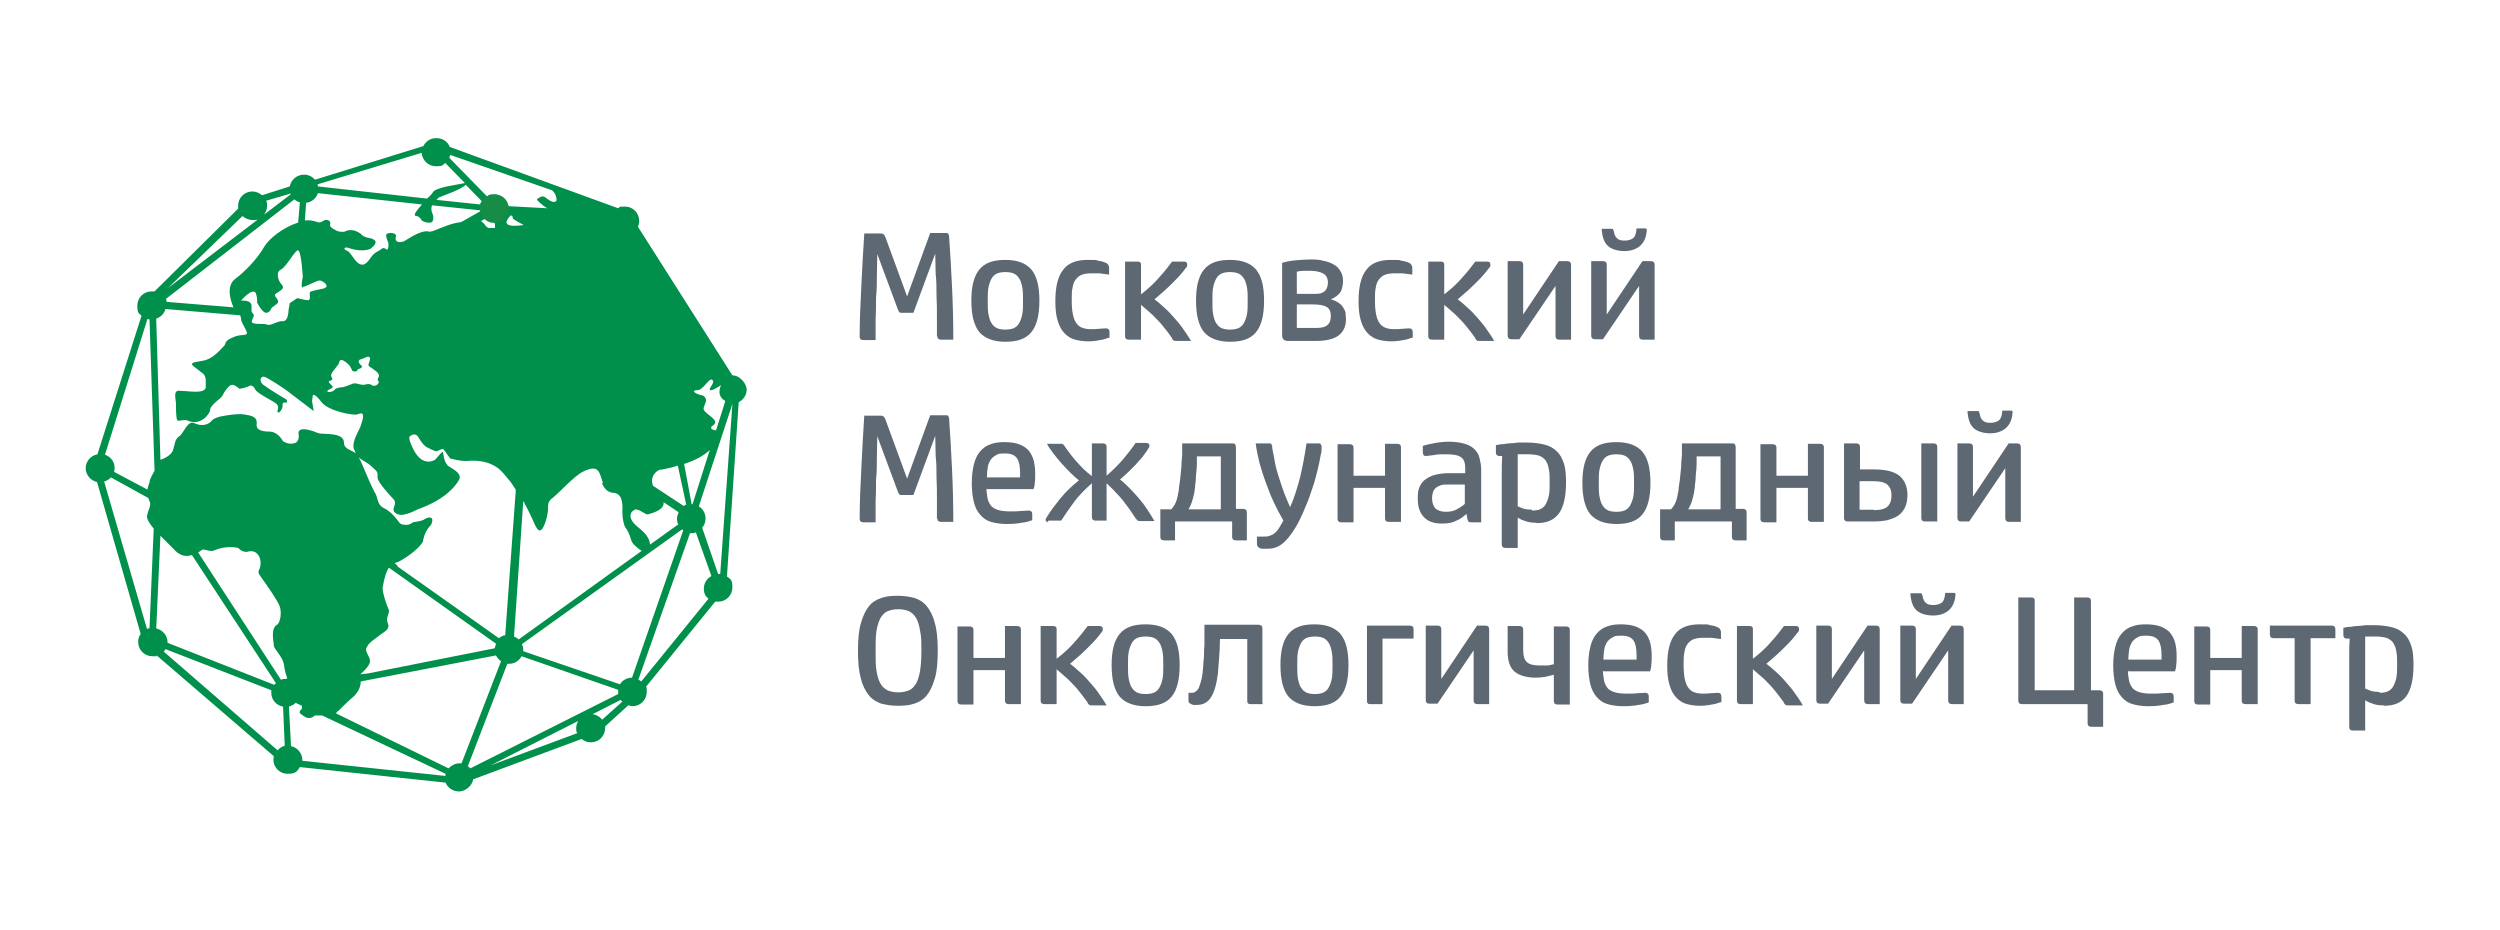 <svg width="250" height="93" viewBox="0 0 250 93" fill="none" xmlns="http://www.w3.org/2000/svg">
<path d="M93.692 33.631C93.692 33.043 93.692 32.371 93.692 31.658C93.692 30.944 93.692 30.23 93.65 29.517C93.65 28.803 93.65 28.089 93.566 27.375C93.566 26.661 93.524 25.99 93.524 25.36L91.341 31.28H90.207C90.081 31.28 89.955 31.28 89.913 31.196C89.871 31.112 89.829 31.028 89.787 30.944L87.729 25.402C87.729 26.032 87.687 26.745 87.687 27.501C87.687 28.257 87.687 28.971 87.603 29.726C87.603 30.482 87.603 31.238 87.561 31.952C87.561 32.666 87.561 33.379 87.561 34.009H86.343C86.091 34.009 85.965 33.883 85.965 33.673C85.965 31.994 86.049 30.314 86.133 28.635C86.217 26.955 86.301 25.192 86.427 23.345H88.107C88.317 23.345 88.443 23.47 88.527 23.68L90.711 29.642L93.02 23.302H94.574C94.7 23.302 94.784 23.302 94.826 23.386C94.868 23.428 94.91 23.554 94.91 23.638C95.036 25.318 95.12 27.039 95.204 28.719C95.288 30.44 95.33 32.162 95.33 33.967H94.112C93.86 33.967 93.734 33.841 93.734 33.631" fill="#5D6872"/>
<path d="M100.538 34.177C99.362 34.177 98.48 33.841 97.934 33.211C97.388 32.539 97.136 31.49 97.136 30.062C97.136 28.635 97.388 27.627 97.934 26.955C98.48 26.284 99.32 25.99 100.538 25.99C101.755 25.99 102.595 26.326 103.141 26.955C103.687 27.627 103.939 28.635 103.939 30.062C103.939 31.49 103.687 32.539 103.141 33.211C102.595 33.883 101.755 34.177 100.538 34.177ZM102.301 30.062C102.301 29.517 102.301 29.055 102.217 28.677C102.133 28.299 102.049 28.005 101.881 27.795C101.755 27.585 101.545 27.417 101.335 27.333C101.126 27.249 100.832 27.207 100.538 27.207C100.244 27.207 99.95 27.249 99.74 27.333C99.53 27.417 99.32 27.585 99.194 27.795C99.068 28.005 98.942 28.299 98.858 28.677C98.774 29.055 98.774 29.517 98.774 30.062C98.774 30.608 98.774 31.112 98.858 31.49C98.942 31.868 99.026 32.162 99.194 32.371C99.32 32.581 99.53 32.749 99.74 32.833C99.95 32.917 100.244 32.959 100.538 32.959C100.832 32.959 101.126 32.917 101.335 32.833C101.545 32.749 101.755 32.581 101.881 32.371C102.007 32.162 102.133 31.868 102.217 31.49C102.301 31.112 102.301 30.65 102.301 30.062Z" fill="#5D6872"/>
<path d="M110.91 33.757C110.659 33.841 110.365 33.967 109.987 34.009C109.609 34.093 109.189 34.135 108.769 34.135C108.349 34.135 107.677 34.051 107.257 33.883C106.837 33.715 106.501 33.421 106.249 33.085C105.997 32.749 105.829 32.33 105.703 31.826C105.577 31.322 105.535 30.734 105.535 30.104C105.535 28.677 105.787 27.627 106.333 26.955C106.837 26.284 107.677 25.99 108.769 25.99C109.861 25.99 109.483 25.99 109.819 26.074C110.155 26.116 110.407 26.2 110.575 26.284C110.7 26.326 110.784 26.41 110.826 26.493C110.868 26.577 110.91 26.661 110.91 26.787V27.459C110.575 27.417 110.239 27.375 109.945 27.333C109.651 27.333 109.357 27.333 109.147 27.333C108.769 27.333 108.475 27.375 108.223 27.459C107.971 27.543 107.761 27.711 107.593 27.921C107.425 28.131 107.299 28.425 107.257 28.761C107.173 29.097 107.173 29.558 107.173 30.062C107.173 30.566 107.215 31.112 107.299 31.49C107.383 31.868 107.509 32.162 107.677 32.371C107.845 32.581 108.013 32.707 108.265 32.791C108.517 32.875 108.769 32.917 109.063 32.917C109.357 32.917 109.651 32.917 109.945 32.875C110.239 32.875 110.449 32.833 110.575 32.833C110.826 32.833 110.952 32.959 110.952 33.211V33.841L110.91 33.757Z" fill="#5D6872"/>
<path d="M114.102 33.967H112.884C112.632 33.967 112.506 33.841 112.506 33.631V26.158H113.724C113.85 26.158 113.934 26.158 114.018 26.241C114.102 26.284 114.102 26.41 114.102 26.494V29.433C114.816 28.887 115.446 28.299 115.908 27.753C116.412 27.207 116.832 26.661 117.21 26.158H118.386C118.596 26.158 118.722 26.241 118.722 26.451C118.722 26.661 118.68 26.703 118.554 26.829C118.47 26.955 118.302 27.165 118.092 27.417C117.882 27.669 117.63 27.921 117.336 28.215C117.042 28.509 116.748 28.803 116.412 29.097C116.076 29.39 115.74 29.684 115.446 29.936C115.866 30.23 116.202 30.566 116.538 30.86C116.874 31.154 117.168 31.49 117.462 31.826C117.756 32.162 118.05 32.498 118.302 32.875C118.554 33.253 118.848 33.631 119.1 34.093H117.63C117.504 34.093 117.378 34.093 117.336 34.009C117.252 33.967 117.21 33.841 117.168 33.757C116.958 33.463 116.748 33.169 116.538 32.917C116.328 32.666 116.118 32.372 115.866 32.12C115.614 31.868 115.362 31.574 115.068 31.322C114.774 31.07 114.438 30.776 114.102 30.482V34.135V33.967Z" fill="#5D6872"/>
<path d="M123.005 34.177C121.829 34.177 120.947 33.841 120.402 33.211C119.856 32.539 119.604 31.49 119.604 30.062C119.604 28.635 119.856 27.627 120.402 26.955C120.947 26.284 121.787 25.99 123.005 25.99C124.223 25.99 125.063 26.326 125.609 26.955C126.155 27.627 126.407 28.635 126.407 30.062C126.407 31.49 126.155 32.539 125.609 33.211C125.063 33.883 124.223 34.177 123.005 34.177ZM124.769 30.062C124.769 29.517 124.769 29.055 124.685 28.677C124.601 28.299 124.517 28.005 124.349 27.795C124.223 27.585 124.013 27.417 123.803 27.333C123.593 27.249 123.299 27.207 123.005 27.207C122.711 27.207 122.417 27.249 122.207 27.333C121.997 27.417 121.787 27.585 121.661 27.795C121.535 28.005 121.409 28.299 121.325 28.677C121.241 29.055 121.241 29.517 121.241 30.062C121.241 30.608 121.241 31.112 121.325 31.49C121.409 31.868 121.493 32.162 121.661 32.371C121.787 32.581 121.997 32.749 122.207 32.833C122.417 32.917 122.711 32.959 123.005 32.959C123.299 32.959 123.593 32.917 123.803 32.833C124.013 32.749 124.223 32.581 124.349 32.371C124.475 32.162 124.601 31.868 124.685 31.49C124.769 31.112 124.769 30.65 124.769 30.062Z" fill="#5D6872"/>
<path d="M128.213 26.284C128.633 26.157 129.053 26.074 129.557 26.032C130.06 25.99 130.522 25.948 130.984 25.948C131.446 25.948 131.95 25.948 132.328 26.074C132.748 26.157 133.084 26.284 133.378 26.451C133.672 26.619 133.882 26.829 134.05 27.123C134.218 27.375 134.302 27.711 134.302 28.089C134.302 28.467 134.218 28.971 134.008 29.265C133.798 29.517 133.504 29.768 133.084 29.936C133.42 30.02 133.672 30.146 133.84 30.272C134.05 30.398 134.218 30.566 134.302 30.734C134.428 30.902 134.512 31.07 134.554 31.28C134.554 31.49 134.596 31.7 134.596 31.91C134.596 32.33 134.512 32.666 134.386 32.917C134.26 33.169 134.05 33.421 133.798 33.589C133.546 33.757 133.252 33.883 132.874 33.967C132.496 34.051 132.118 34.093 131.656 34.093H128.801C128.423 34.093 128.213 33.925 128.213 33.547V26.41V26.284ZM129.682 29.39H131.53C131.992 29.39 132.286 29.306 132.496 29.097C132.706 28.887 132.79 28.593 132.79 28.215C132.79 27.837 132.622 27.501 132.286 27.333C131.95 27.165 131.53 27.081 131.026 27.081C130.522 27.081 130.606 27.081 130.354 27.081C130.144 27.081 129.892 27.123 129.682 27.165V29.349V29.39ZM129.682 32.791H131.698C132.16 32.791 132.538 32.707 132.748 32.498C132.958 32.33 133.084 32.036 133.084 31.616C133.084 31.196 132.958 30.86 132.664 30.692C132.37 30.524 131.908 30.44 131.236 30.44H129.682V32.791Z" fill="#5D6872"/>
<path d="M141.231 33.757C140.979 33.841 140.685 33.967 140.307 34.009C139.929 34.093 139.51 34.135 139.09 34.135C138.67 34.135 137.998 34.051 137.578 33.883C137.158 33.715 136.822 33.421 136.57 33.085C136.318 32.749 136.15 32.33 136.024 31.826C135.898 31.322 135.856 30.734 135.856 30.104C135.856 28.677 136.108 27.627 136.654 26.955C137.158 26.284 137.998 25.99 139.09 25.99C140.181 25.99 139.803 25.99 140.139 26.074C140.475 26.116 140.727 26.2 140.895 26.284C141.021 26.326 141.105 26.41 141.147 26.493C141.189 26.577 141.231 26.661 141.231 26.787V27.459C140.895 27.417 140.559 27.375 140.265 27.333C139.971 27.333 139.678 27.333 139.468 27.333C139.09 27.333 138.796 27.375 138.544 27.459C138.292 27.543 138.082 27.711 137.914 27.921C137.746 28.131 137.62 28.425 137.578 28.761C137.494 29.097 137.494 29.558 137.494 30.062C137.494 30.566 137.536 31.112 137.62 31.49C137.704 31.868 137.83 32.162 137.998 32.371C138.166 32.581 138.334 32.707 138.586 32.791C138.838 32.875 139.09 32.917 139.384 32.917C139.677 32.917 139.971 32.917 140.265 32.875C140.559 32.875 140.769 32.833 140.895 32.833C141.147 32.833 141.273 32.959 141.273 33.211V33.841L141.231 33.757Z" fill="#5D6872"/>
<path d="M144.423 33.967H143.205C142.953 33.967 142.827 33.841 142.827 33.631V26.158H144.045C144.171 26.158 144.255 26.158 144.339 26.241C144.423 26.284 144.423 26.41 144.423 26.494V29.433C145.137 28.887 145.767 28.299 146.229 27.753C146.733 27.207 147.153 26.661 147.531 26.158H148.707C148.917 26.158 149.042 26.241 149.042 26.451C149.042 26.661 149.001 26.703 148.875 26.829C148.791 26.955 148.623 27.165 148.413 27.417C148.203 27.669 147.951 27.921 147.657 28.215C147.363 28.509 147.069 28.803 146.733 29.097C146.397 29.39 146.061 29.684 145.767 29.936C146.187 30.23 146.523 30.566 146.859 30.86C147.195 31.154 147.489 31.49 147.783 31.826C148.077 32.162 148.371 32.498 148.623 32.875C148.875 33.253 149.168 33.631 149.42 34.093H147.951C147.825 34.093 147.699 34.093 147.657 34.009C147.573 33.967 147.531 33.841 147.489 33.757C147.279 33.463 147.069 33.169 146.859 32.917C146.649 32.666 146.439 32.372 146.187 32.12C145.935 31.868 145.683 31.574 145.389 31.322C145.095 31.07 144.759 30.776 144.423 30.482V34.135V33.967Z" fill="#5D6872"/>
<path d="M150.764 26.116H151.94C152.192 26.116 152.318 26.241 152.318 26.451V31.448L155.888 26.116H156.728C156.98 26.116 157.106 26.241 157.106 26.493V33.967H155.93C155.678 33.967 155.552 33.841 155.552 33.589V28.593L151.94 33.925H151.142C150.89 33.925 150.764 33.799 150.764 33.547V26.074V26.116Z" fill="#5D6872"/>
<path d="M159.121 26.116H160.297C160.549 26.116 160.675 26.241 160.675 26.451V31.448L164.245 26.116H165.085C165.337 26.116 165.463 26.241 165.463 26.493V33.967H164.287C164.035 33.967 163.909 33.841 163.909 33.589V28.593L160.297 33.925H159.499C159.247 33.925 159.121 33.799 159.121 33.547V26.074V26.116ZM161.095 22.883C161.221 22.883 161.305 22.883 161.305 22.925C161.305 22.925 161.347 23.051 161.389 23.134C161.431 23.47 161.557 23.722 161.725 23.848C161.893 24.016 162.145 24.058 162.481 24.058C162.817 24.058 163.111 23.974 163.321 23.806C163.531 23.638 163.615 23.302 163.657 22.841H164.455C164.581 22.841 164.665 22.841 164.665 22.925C164.665 22.967 164.707 23.051 164.665 23.134C164.623 23.764 164.371 24.268 163.993 24.604C163.573 24.94 163.069 25.108 162.439 25.108C161.809 25.108 161.179 24.94 160.801 24.604C160.423 24.268 160.213 23.68 160.171 22.883H161.011H161.095Z" fill="#5D6872"/>
<path d="M93.692 51.853C93.692 51.266 93.692 50.594 93.692 49.88C93.692 49.166 93.692 48.452 93.65 47.739C93.65 47.025 93.65 46.311 93.566 45.597C93.566 44.883 93.524 44.212 93.524 43.582L91.341 49.502H90.207C90.081 49.502 89.955 49.502 89.913 49.418C89.871 49.334 89.829 49.25 89.787 49.166L87.729 43.624C87.729 44.254 87.687 44.968 87.687 45.723C87.687 46.479 87.687 47.193 87.603 47.949C87.603 48.704 87.603 49.46 87.561 50.174C87.561 50.888 87.561 51.601 87.561 52.231H86.343C86.091 52.231 85.965 52.105 85.965 51.895C85.965 50.216 86.049 48.536 86.133 46.857C86.217 45.177 86.301 43.414 86.427 41.567H88.107C88.317 41.567 88.443 41.693 88.527 41.903L90.711 47.865L93.02 41.525H94.574C94.7 41.525 94.784 41.525 94.826 41.609C94.868 41.651 94.91 41.776 94.91 41.861C95.036 43.54 95.12 45.261 95.204 46.941C95.288 48.662 95.33 50.384 95.33 52.189H94.112C93.86 52.189 93.734 52.063 93.734 51.853" fill="#5D6872"/>
<path d="M98.648 48.872C98.648 49.292 98.732 49.628 98.774 49.922C98.858 50.216 98.984 50.426 99.152 50.636C99.32 50.804 99.572 50.93 99.866 51.014C100.16 51.097 100.538 51.139 101 51.139C101.461 51.139 101.797 51.139 102.133 51.097C102.469 51.097 102.721 51.056 102.847 51.056C103.099 51.056 103.225 51.181 103.225 51.391V52.021C102.973 52.105 102.637 52.231 102.175 52.273C101.755 52.357 101.251 52.399 100.664 52.399C100.076 52.399 99.53 52.315 99.11 52.189C98.648 52.063 98.312 51.811 98.018 51.475C97.724 51.139 97.514 50.72 97.388 50.216C97.262 49.712 97.178 49.082 97.178 48.326C97.178 47.571 97.262 46.941 97.388 46.437C97.514 45.933 97.724 45.471 98.018 45.135C98.312 44.8 98.648 44.548 99.068 44.422C99.488 44.254 99.95 44.212 100.496 44.212C101.042 44.212 101.629 44.296 102.007 44.464C102.385 44.632 102.721 44.842 102.931 45.135C103.141 45.429 103.309 45.765 103.393 46.143C103.477 46.521 103.519 46.941 103.519 47.403C103.519 47.865 103.519 47.99 103.477 48.284C103.477 48.578 103.393 48.788 103.351 48.914H98.732L98.648 48.872ZM102.007 47.781C102.007 47.697 102.007 47.613 102.007 47.529V47.319C102.007 46.647 101.923 46.185 101.713 45.849C101.503 45.513 101.084 45.345 100.496 45.345C99.908 45.345 99.824 45.387 99.614 45.513C99.362 45.639 99.194 45.807 99.068 45.975C98.942 46.185 98.816 46.437 98.774 46.731C98.732 47.025 98.69 47.361 98.69 47.739H102.049L102.007 47.781Z" fill="#5D6872"/>
<path d="M104.821 52.189C104.653 52.189 104.569 52.147 104.569 52.021C104.569 51.895 104.569 51.937 104.569 51.895C104.569 51.895 104.611 51.811 104.695 51.685C105.073 51.056 105.535 50.468 106.039 49.838C106.543 49.208 107.173 48.62 107.887 48.032C107.635 47.823 107.383 47.613 107.089 47.319C106.795 47.025 106.501 46.731 106.207 46.395C105.913 46.059 105.619 45.723 105.367 45.387C105.115 45.051 104.863 44.716 104.695 44.38H106.039C106.207 44.38 106.291 44.38 106.375 44.506C106.459 44.59 106.501 44.674 106.585 44.8C106.921 45.261 107.257 45.723 107.677 46.185C108.097 46.647 108.559 47.151 109.189 47.613V44.338H110.281C110.533 44.338 110.659 44.464 110.659 44.674V47.571C111.33 46.983 111.876 46.437 112.338 45.891C112.8 45.345 113.22 44.8 113.556 44.296H114.606C114.816 44.296 114.942 44.38 114.942 44.548C114.942 44.716 114.942 44.716 114.858 44.8C114.816 44.883 114.732 45.01 114.69 45.093C114.564 45.261 114.396 45.471 114.228 45.723C114.018 45.933 113.808 46.185 113.598 46.437C113.346 46.689 113.094 46.941 112.842 47.193C112.59 47.445 112.296 47.697 112.002 47.949C112.38 48.242 112.716 48.578 113.01 48.872C113.304 49.166 113.598 49.502 113.892 49.838C114.186 50.174 114.438 50.51 114.69 50.888C114.942 51.266 115.194 51.685 115.446 52.105H114.06C113.892 52.105 113.808 52.105 113.724 52.021C113.64 51.937 113.598 51.853 113.514 51.769C113.304 51.475 113.136 51.181 112.926 50.888C112.716 50.594 112.506 50.342 112.296 50.048C112.086 49.796 111.834 49.502 111.54 49.208C111.288 48.914 110.952 48.62 110.659 48.326V52.063H109.567C109.315 52.063 109.189 51.937 109.189 51.727V48.326C108.517 48.914 107.929 49.502 107.425 50.174C106.921 50.846 106.501 51.475 106.123 52.063H104.821V52.189Z" fill="#5D6872"/>
<path d="M116.076 50.93H117.126C117.294 50.762 117.462 50.51 117.588 50.216C117.714 49.922 117.798 49.502 117.882 48.998C117.882 48.704 117.966 48.368 118.008 47.99C118.05 47.613 118.092 47.193 118.134 46.773C118.134 46.353 118.176 45.933 118.218 45.513C118.218 45.093 118.218 44.716 118.218 44.338H123.173C123.341 44.338 123.467 44.338 123.509 44.422C123.551 44.506 123.593 44.59 123.593 44.758V50.888H124.307C124.559 50.888 124.685 51.014 124.685 51.224V54.037H123.593C123.341 54.037 123.215 53.911 123.215 53.701V52.147H117.504V54.037H116.412C116.16 54.037 116.034 53.911 116.034 53.701V50.888L116.076 50.93ZM122.081 50.93V45.639H119.688C119.688 45.849 119.688 46.101 119.688 46.437C119.688 46.773 119.646 47.109 119.604 47.487C119.604 47.865 119.562 48.2 119.52 48.494C119.52 48.83 119.436 49.082 119.436 49.25C119.352 49.628 119.268 49.964 119.184 50.216C119.1 50.468 118.974 50.72 118.848 50.93H122.123H122.081Z" fill="#5D6872"/>
<path d="M127.205 44.716C127.331 45.303 127.415 45.849 127.499 46.269C127.583 46.731 127.709 47.151 127.835 47.571C127.961 47.99 128.129 48.452 128.297 48.956C128.465 49.46 128.717 50.048 129.011 50.72C129.431 49.796 129.725 48.788 130.018 47.697C130.27 46.605 130.48 45.513 130.648 44.338H131.824C131.95 44.338 132.034 44.338 132.076 44.422C132.076 44.464 132.16 44.548 132.16 44.632C132.16 44.716 132.16 44.842 132.16 45.01C132.16 45.177 132.118 45.303 132.076 45.471C131.908 46.479 131.656 47.445 131.404 48.326C131.11 49.208 130.858 50.006 130.564 50.636C130.228 51.475 129.893 52.189 129.557 52.735C129.221 53.281 128.927 53.701 128.591 54.037C128.297 54.373 127.961 54.582 127.667 54.708C127.373 54.834 127.037 54.876 126.701 54.876C126.365 54.876 126.449 54.876 126.281 54.876C126.113 54.876 125.987 54.834 125.945 54.792C125.777 54.708 125.693 54.582 125.693 54.373V53.659C125.819 53.659 125.945 53.659 126.029 53.659H126.281C126.533 53.659 126.785 53.659 126.995 53.575C127.205 53.491 127.373 53.407 127.499 53.281C127.667 53.155 127.793 52.987 127.919 52.777C128.045 52.567 128.171 52.357 128.339 52.063C128.003 51.475 127.667 50.846 127.373 50.216C127.079 49.586 126.827 48.914 126.575 48.242C126.323 47.571 126.113 46.899 125.945 46.269C125.777 45.597 125.651 44.968 125.567 44.338H126.869C127.037 44.338 127.121 44.338 127.163 44.464C127.163 44.548 127.247 44.632 127.247 44.716" fill="#5D6872"/>
<path d="M140.097 52.189H138.88C138.628 52.189 138.502 52.063 138.502 51.853V48.788H135.352V52.231H134.134C133.882 52.231 133.756 52.105 133.756 51.895V44.422H134.974C135.226 44.422 135.352 44.548 135.352 44.758V47.571H138.502V44.38H139.719C139.971 44.38 140.097 44.506 140.097 44.716V52.189Z" fill="#5D6872"/>
<path d="M144.213 52.357C143.373 52.357 142.785 52.147 142.365 51.685C141.945 51.224 141.777 50.636 141.777 49.838C141.777 49.04 141.861 48.956 141.987 48.62C142.155 48.284 142.365 48.032 142.659 47.864C142.953 47.655 143.289 47.529 143.667 47.445C144.045 47.361 144.465 47.319 144.885 47.319H146.523V46.815C146.523 46.269 146.397 45.933 146.103 45.723C145.809 45.513 145.347 45.429 144.633 45.429C143.919 45.429 143.751 45.429 143.373 45.513C142.995 45.555 142.743 45.597 142.659 45.597C142.575 45.597 142.407 45.597 142.365 45.513C142.323 45.429 142.281 45.345 142.281 45.261V44.59C142.659 44.464 143.079 44.38 143.541 44.296C144.003 44.212 144.465 44.17 144.969 44.17C145.473 44.17 146.061 44.254 146.481 44.38C146.901 44.506 147.195 44.674 147.447 44.925C147.699 45.177 147.867 45.429 147.951 45.807C148.035 46.143 148.119 46.521 148.119 46.941V52.231H147.153C146.985 52.231 146.859 52.231 146.817 52.105C146.775 52.021 146.733 51.937 146.733 51.853L146.649 51.391C146.355 51.643 146.061 51.895 145.641 52.063C145.263 52.273 144.801 52.357 144.213 52.357ZM144.843 48.452C144.507 48.452 144.255 48.452 144.045 48.536C143.835 48.62 143.667 48.704 143.541 48.83C143.415 48.956 143.331 49.082 143.289 49.25C143.247 49.418 143.205 49.586 143.205 49.796C143.205 50.258 143.331 50.594 143.541 50.846C143.793 51.056 144.129 51.181 144.591 51.181C145.053 51.181 145.389 51.097 145.683 50.93C145.977 50.762 146.271 50.594 146.481 50.384V48.452H144.801H144.843Z" fill="#5D6872"/>
<path d="M153.662 52.273C153.2 52.273 152.822 52.231 152.528 52.105C152.234 52.021 151.982 51.895 151.772 51.769V54.792H150.554C150.302 54.792 150.176 54.666 150.176 54.456V49.25C150.176 48.662 150.176 48.075 150.176 47.445C150.176 46.815 150.176 46.227 150.218 45.597H149.924C149.714 45.597 149.588 45.471 149.588 45.261V44.506C149.756 44.506 149.924 44.422 150.176 44.422C150.428 44.422 150.68 44.338 150.932 44.338C151.226 44.338 151.478 44.296 151.814 44.254C152.108 44.254 152.402 44.254 152.696 44.254C153.368 44.254 153.956 44.338 154.46 44.464C154.964 44.59 155.342 44.8 155.678 45.135C156.014 45.429 156.224 45.849 156.392 46.353C156.56 46.857 156.602 47.487 156.602 48.284C156.602 49.67 156.35 50.72 155.888 51.349C155.384 52.021 154.67 52.315 153.62 52.315M153.2 51.056C153.536 51.056 153.788 51.014 153.998 50.93C154.208 50.846 154.418 50.678 154.544 50.468C154.67 50.258 154.796 49.964 154.88 49.586C154.964 49.208 154.964 48.746 154.964 48.2C154.964 47.655 154.964 47.277 154.88 46.899C154.838 46.563 154.712 46.269 154.544 46.017C154.376 45.807 154.124 45.639 153.872 45.555C153.578 45.471 153.2 45.429 152.738 45.429C152.276 45.429 152.444 45.429 152.276 45.429C152.066 45.429 151.898 45.429 151.772 45.429V50.636C151.982 50.72 152.192 50.804 152.402 50.888C152.612 50.93 152.906 50.972 153.2 50.972" fill="#5D6872"/>
<path d="M161.641 52.399C160.465 52.399 159.583 52.063 159.037 51.433C158.492 50.762 158.24 49.712 158.24 48.284C158.24 46.857 158.492 45.849 159.037 45.177C159.583 44.506 160.423 44.212 161.641 44.212C162.859 44.212 163.699 44.548 164.245 45.177C164.791 45.849 165.043 46.857 165.043 48.284C165.043 49.712 164.791 50.762 164.245 51.433C163.699 52.105 162.859 52.399 161.641 52.399ZM163.405 48.284C163.405 47.739 163.405 47.277 163.321 46.899C163.237 46.521 163.153 46.227 162.985 46.017C162.859 45.807 162.649 45.639 162.439 45.555C162.229 45.471 161.935 45.429 161.641 45.429C161.347 45.429 161.053 45.471 160.843 45.555C160.633 45.639 160.423 45.807 160.297 46.017C160.171 46.227 160.045 46.521 159.961 46.899C159.877 47.277 159.877 47.739 159.877 48.284C159.877 48.83 159.877 49.334 159.961 49.712C160.045 50.09 160.129 50.384 160.297 50.594C160.423 50.804 160.633 50.971 160.843 51.056C161.053 51.139 161.347 51.181 161.641 51.181C161.935 51.181 162.229 51.139 162.439 51.056C162.649 50.971 162.859 50.804 162.985 50.594C163.111 50.384 163.237 50.09 163.321 49.712C163.405 49.334 163.405 48.872 163.405 48.284Z" fill="#5D6872"/>
<path d="M166.051 50.93H167.101C167.269 50.762 167.437 50.51 167.563 50.216C167.689 49.922 167.773 49.502 167.857 48.998C167.857 48.704 167.941 48.368 167.983 47.99C168.025 47.613 168.067 47.193 168.109 46.773C168.109 46.353 168.151 45.933 168.193 45.513C168.193 45.093 168.193 44.716 168.193 44.338H173.148C173.316 44.338 173.442 44.338 173.484 44.422C173.526 44.506 173.568 44.59 173.568 44.758V50.888H174.282C174.534 50.888 174.66 51.014 174.66 51.224V54.037H173.568C173.316 54.037 173.19 53.911 173.19 53.701V52.147H167.479V54.037H166.387C166.135 54.037 166.009 53.911 166.009 53.701V50.888L166.051 50.93ZM172.056 50.93V45.639H169.662C169.662 45.849 169.662 46.101 169.662 46.437C169.662 46.773 169.62 47.109 169.578 47.487C169.578 47.865 169.536 48.2 169.494 48.494C169.494 48.83 169.41 49.082 169.41 49.25C169.326 49.628 169.242 49.964 169.158 50.216C169.074 50.468 168.948 50.72 168.822 50.93H172.098H172.056Z" fill="#5D6872"/>
<path d="M182.387 52.189H181.169C180.917 52.189 180.791 52.063 180.791 51.853V48.788H177.642V52.231H176.424C176.172 52.231 176.046 52.105 176.046 51.895V44.422H177.264C177.516 44.422 177.642 44.548 177.642 44.758V47.571H180.791V44.38H182.009C182.261 44.38 182.387 44.506 182.387 44.716V52.189Z" fill="#5D6872"/>
<path d="M184.403 44.338H185.621C185.873 44.338 185.999 44.464 185.999 44.674V46.941H187.343C187.888 46.941 188.35 46.983 188.77 47.067C189.19 47.151 189.568 47.319 189.82 47.487C190.114 47.697 190.324 47.949 190.492 48.284C190.66 48.62 190.744 49.04 190.744 49.502C190.744 49.964 190.66 50.426 190.492 50.762C190.324 51.097 190.114 51.349 189.82 51.559C189.526 51.769 189.148 51.895 188.728 52.021C188.308 52.105 187.846 52.147 187.301 52.147H184.781C184.529 52.147 184.403 52.021 184.403 51.811V44.338ZM187.385 51.014C188.056 51.014 188.518 50.888 188.77 50.636C189.022 50.384 189.148 50.048 189.148 49.544C189.148 49.04 189.022 48.746 188.77 48.494C188.518 48.242 188.014 48.117 187.343 48.117H185.957V50.972H187.385V51.014ZM192.13 44.338H193.348C193.6 44.338 193.726 44.464 193.726 44.674V52.147H192.508C192.256 52.147 192.13 52.021 192.13 51.811V44.338Z" fill="#5D6872"/>
<path d="M195.742 44.338H196.918C197.169 44.338 197.295 44.464 197.295 44.674V49.67L200.865 44.338H201.705C201.957 44.338 202.083 44.464 202.083 44.716V52.189H200.907C200.655 52.189 200.529 52.063 200.529 51.811V46.815L196.918 52.147H196.12C195.868 52.147 195.742 52.021 195.742 51.769V44.296V44.338ZM197.673 41.105C197.799 41.105 197.883 41.105 197.883 41.147C197.883 41.147 197.925 41.273 197.967 41.357C198.009 41.693 198.135 41.944 198.303 42.07C198.471 42.238 198.723 42.28 199.059 42.28C199.395 42.28 199.689 42.196 199.899 42.028C200.109 41.861 200.193 41.525 200.235 41.063H201.033C201.159 41.063 201.243 41.063 201.243 41.147C201.243 41.189 201.285 41.273 201.243 41.357C201.201 41.986 200.949 42.49 200.571 42.826C200.151 43.162 199.647 43.33 199.017 43.33C198.387 43.33 197.757 43.162 197.379 42.826C197.002 42.49 196.792 41.903 196.75 41.105H197.589H197.673Z" fill="#5D6872"/>
<path d="M93.776 65.079C93.776 66.213 93.692 67.136 93.482 67.85C93.272 68.564 93.02 69.11 92.684 69.53C92.348 69.949 91.928 70.201 91.424 70.369C90.921 70.537 90.375 70.579 89.787 70.579C89.199 70.579 88.653 70.495 88.149 70.369C87.645 70.201 87.225 69.949 86.889 69.53C86.553 69.11 86.259 68.564 86.091 67.85C85.881 67.136 85.797 66.213 85.797 65.079C85.797 63.945 85.881 63.022 86.091 62.308C86.301 61.594 86.553 61.048 86.889 60.628C87.225 60.209 87.645 59.957 88.149 59.789C88.653 59.621 89.157 59.579 89.787 59.579C90.417 59.579 90.921 59.663 91.424 59.789C91.928 59.957 92.348 60.209 92.684 60.628C93.02 61.048 93.314 61.594 93.482 62.308C93.692 63.022 93.776 63.945 93.776 65.079ZM87.561 65.079C87.561 65.877 87.561 66.549 87.645 67.052C87.729 67.598 87.855 68.018 88.023 68.312C88.191 68.648 88.443 68.858 88.737 69.026C89.031 69.152 89.409 69.236 89.829 69.236C90.249 69.236 90.627 69.152 90.921 69.026C91.215 68.9 91.424 68.648 91.634 68.312C91.802 67.976 91.928 67.556 92.012 67.052C92.096 66.507 92.138 65.877 92.138 65.079C92.138 64.281 92.138 63.609 92.012 63.106C91.928 62.56 91.802 62.14 91.634 61.846C91.466 61.51 91.215 61.3 90.921 61.132C90.627 61.006 90.249 60.922 89.829 60.922C89.409 60.922 89.031 61.006 88.737 61.132C88.443 61.258 88.233 61.51 88.023 61.846C87.855 62.182 87.729 62.602 87.645 63.106C87.561 63.651 87.561 64.281 87.561 65.079Z" fill="#5D6872"/>
<path d="M102.091 70.411H100.874C100.622 70.411 100.496 70.285 100.496 70.075V67.01H97.346V70.453H96.128C95.876 70.453 95.75 70.327 95.75 70.117V62.644H96.968C97.22 62.644 97.346 62.77 97.346 62.98V65.793H100.496V62.602H101.713C101.965 62.602 102.091 62.728 102.091 62.938V70.411Z" fill="#5D6872"/>
<path d="M105.661 70.411H104.443C104.191 70.411 104.065 70.285 104.065 70.075V62.602H105.283C105.409 62.602 105.493 62.602 105.577 62.686C105.661 62.728 105.661 62.854 105.661 62.938V65.877C106.375 65.331 107.005 64.743 107.467 64.197C107.971 63.651 108.391 63.106 108.769 62.602H109.945C110.155 62.602 110.281 62.686 110.281 62.896C110.281 63.106 110.239 63.148 110.113 63.274C110.029 63.4 109.861 63.609 109.651 63.861C109.441 64.113 109.189 64.365 108.895 64.659C108.601 64.953 108.307 65.247 107.971 65.541C107.635 65.835 107.299 66.129 107.005 66.381C107.425 66.674 107.761 67.01 108.097 67.304C108.433 67.598 108.727 67.934 109.021 68.27C109.315 68.606 109.609 68.942 109.861 69.32C110.113 69.698 110.407 70.075 110.658 70.537H109.189C109.063 70.537 108.937 70.537 108.895 70.453C108.811 70.411 108.769 70.285 108.727 70.201C108.517 69.907 108.307 69.656 108.097 69.362C107.887 69.11 107.677 68.816 107.425 68.564C107.173 68.312 106.921 68.018 106.627 67.766C106.333 67.514 105.997 67.22 105.661 66.926V70.579V70.411Z" fill="#5D6872"/>
<path d="M114.564 70.621C113.388 70.621 112.506 70.285 111.96 69.656C111.414 68.984 111.162 67.934 111.162 66.507C111.162 65.079 111.414 64.071 111.96 63.4C112.506 62.728 113.346 62.434 114.564 62.434C115.782 62.434 116.622 62.77 117.168 63.4C117.714 64.071 117.966 65.079 117.966 66.507C117.966 67.934 117.714 68.984 117.168 69.656C116.622 70.327 115.782 70.621 114.564 70.621ZM116.328 66.507C116.328 65.961 116.328 65.499 116.244 65.121C116.16 64.743 116.076 64.449 115.908 64.239C115.782 64.029 115.572 63.861 115.362 63.777C115.152 63.693 114.858 63.651 114.564 63.651C114.27 63.651 113.976 63.693 113.766 63.777C113.556 63.861 113.346 64.029 113.22 64.239C113.094 64.449 112.968 64.743 112.884 65.121C112.8 65.499 112.8 65.961 112.8 66.507C112.8 67.052 112.8 67.556 112.884 67.934C112.968 68.312 113.052 68.606 113.22 68.816C113.346 69.026 113.556 69.194 113.766 69.278C113.976 69.362 114.27 69.404 114.564 69.404C114.858 69.404 115.152 69.362 115.362 69.278C115.572 69.194 115.782 69.026 115.908 68.816C116.034 68.606 116.16 68.312 116.244 67.934C116.328 67.556 116.328 67.094 116.328 66.507Z" fill="#5D6872"/>
<path d="M126.281 70.411H125.063C124.937 70.411 124.853 70.411 124.811 70.327C124.727 70.285 124.727 70.201 124.727 70.075V63.903H121.997C121.997 64.575 121.955 65.205 121.913 65.793C121.871 66.381 121.829 66.926 121.787 67.388C121.661 68.396 121.451 69.152 121.115 69.698C120.779 70.243 120.318 70.495 119.646 70.495C118.974 70.495 119.394 70.495 119.268 70.453C119.142 70.453 119.058 70.369 118.974 70.327C118.89 70.285 118.848 70.201 118.848 70.117C118.848 70.033 118.848 69.949 118.848 69.74V69.278C118.932 69.278 118.974 69.278 119.016 69.278H119.142C119.31 69.278 119.436 69.278 119.562 69.152C119.688 69.068 119.814 68.942 119.898 68.732C119.982 68.522 120.066 68.27 120.15 67.934C120.234 67.598 120.276 67.178 120.318 66.674C120.318 66.339 120.36 66.003 120.401 65.625C120.401 65.247 120.401 64.869 120.443 64.491C120.443 64.113 120.443 63.777 120.443 63.4C120.443 63.064 120.443 62.77 120.443 62.476H125.861C126.113 62.476 126.239 62.602 126.239 62.812V70.285L126.281 70.411Z" fill="#5D6872"/>
<path d="M131.446 70.621C130.27 70.621 129.389 70.285 128.843 69.656C128.297 68.984 128.045 67.934 128.045 66.507C128.045 65.079 128.297 64.071 128.843 63.4C129.389 62.728 130.228 62.434 131.446 62.434C132.664 62.434 133.504 62.77 134.05 63.4C134.596 64.071 134.848 65.079 134.848 66.507C134.848 67.934 134.596 68.984 134.05 69.656C133.504 70.327 132.664 70.621 131.446 70.621ZM133.252 66.507C133.252 65.961 133.252 65.499 133.168 65.121C133.084 64.743 133 64.449 132.832 64.239C132.706 64.029 132.496 63.861 132.286 63.777C132.076 63.693 131.782 63.651 131.488 63.651C131.194 63.651 130.9 63.693 130.69 63.777C130.48 63.861 130.27 64.029 130.144 64.239C130.018 64.449 129.892 64.743 129.808 65.121C129.725 65.499 129.725 65.961 129.725 66.507C129.725 67.052 129.725 67.556 129.808 67.934C129.892 68.312 129.976 68.606 130.144 68.816C130.27 69.026 130.48 69.194 130.69 69.278C130.9 69.362 131.194 69.404 131.488 69.404C131.782 69.404 132.076 69.362 132.286 69.278C132.496 69.194 132.706 69.026 132.832 68.816C132.958 68.606 133.084 68.312 133.168 67.934C133.252 67.556 133.252 67.094 133.252 66.507Z" fill="#5D6872"/>
<path d="M141.315 63.861H138.25V70.411H137.032C136.906 70.411 136.822 70.411 136.78 70.327C136.696 70.285 136.696 70.201 136.696 70.075V62.56H140.979C141.231 62.56 141.357 62.686 141.357 62.896V63.819L141.315 63.861Z" fill="#5D6872"/>
<path d="M142.575 62.56H143.751C144.003 62.56 144.129 62.686 144.129 62.896V67.892L147.699 62.56H148.539C148.791 62.56 148.917 62.686 148.917 62.938V70.411H147.741C147.489 70.411 147.363 70.285 147.363 70.033V65.037L143.751 70.369H142.953C142.701 70.369 142.575 70.243 142.575 69.991V62.518V62.56Z" fill="#5D6872"/>
<path d="M155.384 67.472C155.132 67.556 154.838 67.598 154.544 67.682C154.25 67.724 153.914 67.766 153.62 67.766C152.654 67.766 151.94 67.556 151.478 67.178C151.016 66.8 150.764 66.129 150.764 65.163V62.602H151.94C152.192 62.602 152.318 62.728 152.318 62.938V65.037C152.318 65.583 152.444 66.003 152.696 66.213C152.948 66.465 153.41 66.549 154.04 66.549C154.67 66.549 154.46 66.549 154.712 66.549C154.922 66.549 155.174 66.465 155.384 66.423V62.644H156.602C156.854 62.644 156.98 62.77 156.98 62.98V70.453H155.762C155.51 70.453 155.384 70.327 155.384 70.117V67.514V67.472Z" fill="#5D6872"/>
<path d="M160.297 67.094C160.297 67.514 160.381 67.85 160.423 68.144C160.507 68.438 160.633 68.648 160.801 68.858C160.969 69.026 161.221 69.152 161.515 69.236C161.809 69.32 162.187 69.362 162.649 69.362C163.111 69.362 163.447 69.362 163.783 69.32C164.119 69.32 164.371 69.278 164.497 69.278C164.749 69.278 164.875 69.404 164.875 69.614V70.243C164.623 70.327 164.287 70.453 163.825 70.495C163.405 70.579 162.901 70.621 162.313 70.621C161.725 70.621 161.179 70.537 160.759 70.411C160.297 70.285 159.961 70.033 159.667 69.698C159.373 69.362 159.163 68.942 159.037 68.438C158.912 67.934 158.828 67.304 158.828 66.549C158.828 65.793 158.912 65.163 159.037 64.659C159.163 64.155 159.373 63.693 159.667 63.358C159.961 63.022 160.297 62.77 160.717 62.644C161.137 62.476 161.599 62.434 162.145 62.434C162.691 62.434 163.279 62.518 163.657 62.686C164.035 62.854 164.371 63.064 164.581 63.358C164.791 63.651 164.959 63.987 165.043 64.365C165.127 64.743 165.169 65.163 165.169 65.625C165.169 66.087 165.169 66.213 165.127 66.507C165.127 66.8 165.043 67.01 165.001 67.136H160.381L160.297 67.094ZM163.657 66.003C163.657 65.919 163.657 65.835 163.657 65.751V65.541C163.657 64.869 163.573 64.407 163.363 64.071C163.153 63.735 162.733 63.568 162.145 63.568C161.557 63.568 161.473 63.609 161.263 63.735C161.011 63.861 160.843 64.029 160.717 64.197C160.591 64.407 160.465 64.659 160.423 64.953C160.381 65.247 160.339 65.583 160.339 65.961H163.699L163.657 66.003Z" fill="#5D6872"/>
<path d="M172.098 70.201C171.846 70.285 171.552 70.411 171.174 70.453C170.796 70.537 170.376 70.579 169.956 70.579C169.536 70.579 168.864 70.495 168.444 70.327C168.025 70.159 167.689 69.865 167.437 69.53C167.185 69.194 167.017 68.774 166.891 68.27C166.765 67.766 166.723 67.178 166.723 66.549C166.723 65.121 166.975 64.071 167.521 63.4C168.025 62.728 168.864 62.434 169.956 62.434C171.048 62.434 170.67 62.434 171.006 62.518C171.342 62.56 171.594 62.644 171.762 62.728C171.888 62.77 171.972 62.854 172.014 62.938C172.056 63.022 172.098 63.106 172.098 63.232V63.903C171.762 63.861 171.426 63.819 171.132 63.777C170.838 63.777 170.544 63.777 170.334 63.777C169.956 63.777 169.662 63.819 169.41 63.903C169.158 63.987 168.948 64.155 168.78 64.365C168.612 64.575 168.486 64.869 168.444 65.205C168.36 65.541 168.36 66.003 168.36 66.507C168.36 67.01 168.402 67.556 168.486 67.934C168.57 68.312 168.696 68.606 168.864 68.816C169.032 69.026 169.2 69.152 169.452 69.236C169.704 69.32 169.956 69.362 170.25 69.362C170.544 69.362 170.838 69.362 171.132 69.32C171.426 69.32 171.636 69.278 171.762 69.278C172.014 69.278 172.14 69.404 172.14 69.656V70.285L172.098 70.201Z" fill="#5D6872"/>
<path d="M175.29 70.411H174.072C173.82 70.411 173.694 70.285 173.694 70.075V62.602H174.912C175.038 62.602 175.122 62.602 175.206 62.686C175.29 62.728 175.29 62.854 175.29 62.938V65.877C176.004 65.331 176.634 64.743 177.096 64.197C177.6 63.651 178.02 63.106 178.397 62.602H179.573C179.783 62.602 179.909 62.686 179.909 62.896C179.909 63.106 179.867 63.148 179.741 63.274C179.657 63.4 179.489 63.609 179.279 63.861C179.069 64.113 178.817 64.365 178.523 64.659C178.229 64.953 177.936 65.247 177.6 65.541C177.264 65.835 176.928 66.129 176.634 66.381C177.054 66.674 177.39 67.01 177.726 67.304C178.062 67.598 178.355 67.934 178.649 68.27C178.943 68.606 179.237 68.942 179.489 69.32C179.741 69.698 180.035 70.075 180.287 70.537H178.817C178.691 70.537 178.565 70.537 178.523 70.453C178.439 70.411 178.397 70.285 178.355 70.201C178.146 69.907 177.936 69.656 177.726 69.362C177.516 69.11 177.306 68.816 177.054 68.564C176.802 68.312 176.55 68.018 176.256 67.766C175.962 67.514 175.626 67.22 175.29 66.926V70.579V70.411Z" fill="#5D6872"/>
<path d="M181.631 62.56H182.807C183.059 62.56 183.185 62.686 183.185 62.896V67.892L186.755 62.56H187.594C187.846 62.56 187.972 62.686 187.972 62.938V70.411H186.797C186.545 70.411 186.419 70.285 186.419 70.033V65.037L182.807 70.369H182.009C181.757 70.369 181.631 70.243 181.631 69.991V62.518V62.56Z" fill="#5D6872"/>
<path d="M190.03 62.56H191.206C191.458 62.56 191.584 62.686 191.584 62.896V67.892L195.154 62.56H195.994C196.246 62.56 196.372 62.686 196.372 62.938V70.411H195.196C194.944 70.411 194.818 70.285 194.818 70.033V65.037L191.206 70.369H190.408C190.156 70.369 190.03 70.243 190.03 69.991V62.518V62.56ZM191.962 59.327C192.088 59.327 192.172 59.327 192.172 59.369C192.172 59.369 192.214 59.495 192.256 59.579C192.298 59.915 192.424 60.167 192.592 60.292C192.76 60.461 193.012 60.502 193.348 60.502C193.684 60.502 193.978 60.419 194.188 60.251C194.398 60.083 194.482 59.747 194.524 59.285H195.322C195.448 59.285 195.532 59.285 195.532 59.369C195.532 59.411 195.574 59.495 195.532 59.579C195.49 60.209 195.238 60.712 194.86 61.048C194.44 61.384 193.936 61.552 193.306 61.552C192.676 61.552 192.046 61.384 191.668 61.048C191.29 60.712 191.08 60.125 191.038 59.327H191.878H191.962Z" fill="#5D6872"/>
<path d="M201.789 59.747H203.091C203.217 59.747 203.301 59.747 203.385 59.831C203.469 59.873 203.469 59.957 203.469 60.083V69.026H207.416V59.747H208.718C208.97 59.747 209.096 59.873 209.096 60.083V69.026H209.936C210.188 69.026 210.314 69.152 210.314 69.362V72.678H209.138C208.886 72.678 208.76 72.553 208.76 72.343V70.411H202.209C201.957 70.411 201.831 70.285 201.831 70.075V59.747H201.789Z" fill="#5D6872"/>
<path d="M212.792 67.094C212.792 67.514 212.876 67.85 212.918 68.144C213.002 68.438 213.128 68.648 213.296 68.858C213.464 69.026 213.716 69.152 214.01 69.236C214.304 69.32 214.682 69.362 215.144 69.362C215.606 69.362 215.942 69.362 216.278 69.32C216.613 69.32 216.865 69.278 216.991 69.278C217.243 69.278 217.369 69.404 217.369 69.614V70.243C217.117 70.327 216.781 70.453 216.319 70.495C215.9 70.579 215.396 70.621 214.808 70.621C214.22 70.621 213.674 70.537 213.254 70.411C212.792 70.285 212.456 70.033 212.162 69.698C211.868 69.362 211.658 68.942 211.532 68.438C211.406 67.934 211.322 67.304 211.322 66.549C211.322 65.793 211.406 65.163 211.532 64.659C211.658 64.155 211.868 63.693 212.162 63.358C212.456 63.022 212.792 62.77 213.212 62.644C213.632 62.476 214.094 62.434 214.64 62.434C215.186 62.434 215.774 62.518 216.152 62.686C216.529 62.854 216.865 63.064 217.075 63.358C217.285 63.651 217.453 63.987 217.537 64.365C217.621 64.743 217.663 65.163 217.663 65.625C217.663 66.087 217.663 66.213 217.621 66.507C217.621 66.8 217.537 67.01 217.495 67.136H212.876L212.792 67.094ZM216.152 66.003C216.152 65.919 216.152 65.835 216.152 65.751V65.541C216.152 64.869 216.068 64.407 215.858 64.071C215.648 63.735 215.228 63.568 214.64 63.568C214.052 63.568 213.968 63.609 213.758 63.735C213.506 63.861 213.338 64.029 213.212 64.197C213.086 64.407 212.96 64.659 212.918 64.953C212.876 65.247 212.834 65.583 212.834 65.961H216.194L216.152 66.003Z" fill="#5D6872"/>
<path d="M225.769 70.411H224.551C224.299 70.411 224.173 70.285 224.173 70.075V67.01H221.023V70.453H219.805C219.553 70.453 219.427 70.327 219.427 70.117V62.644H220.645C220.897 62.644 221.023 62.77 221.023 62.98V65.793H224.173V62.602H225.391C225.643 62.602 225.769 62.728 225.769 62.938V70.411Z" fill="#5D6872"/>
<path d="M231.06 63.819V70.411H229.842C229.59 70.411 229.464 70.285 229.464 70.075V63.819H227.364C227.112 63.819 226.986 63.694 226.986 63.441V62.56H233.16C233.412 62.56 233.538 62.686 233.538 62.938V63.819H231.06Z" fill="#5D6872"/>
<path d="M238.409 70.537C237.947 70.537 237.569 70.495 237.275 70.369C236.981 70.285 236.729 70.159 236.519 70.033V73.056H235.302C235.05 73.056 234.924 72.93 234.924 72.721V67.514C234.924 66.926 234.924 66.339 234.924 65.709C234.924 65.079 234.924 64.491 234.966 63.861H234.672C234.462 63.861 234.336 63.735 234.336 63.526V62.77C234.504 62.77 234.672 62.686 234.924 62.686C235.176 62.686 235.428 62.602 235.679 62.602C235.973 62.602 236.225 62.56 236.561 62.518C236.855 62.518 237.149 62.518 237.443 62.518C238.115 62.518 238.703 62.602 239.207 62.728C239.711 62.854 240.089 63.064 240.425 63.4C240.761 63.693 240.971 64.113 241.139 64.617C241.307 65.121 241.349 65.751 241.349 66.549C241.349 67.934 241.097 68.984 240.635 69.614C240.131 70.285 239.417 70.579 238.367 70.579M237.947 69.278C238.283 69.278 238.535 69.236 238.745 69.152C238.955 69.068 239.165 68.9 239.291 68.69C239.417 68.48 239.543 68.186 239.627 67.808C239.711 67.43 239.711 66.968 239.711 66.423C239.711 65.877 239.711 65.499 239.627 65.121C239.585 64.785 239.459 64.491 239.291 64.239C239.123 64.029 238.871 63.861 238.619 63.777C238.325 63.693 237.947 63.651 237.485 63.651C237.023 63.651 237.191 63.651 237.023 63.651C236.813 63.651 236.645 63.651 236.519 63.651V68.858C236.729 68.942 236.939 69.026 237.149 69.11C237.359 69.152 237.653 69.194 237.947 69.194" fill="#5D6872"/>
<path d="M73.24 37.536L63.791 22.673C63.875 22.505 63.917 22.295 63.917 22.085C63.917 21.287 63.287 20.657 62.489 20.657C61.692 20.657 62.028 20.741 61.818 20.825L44.977 14.695C44.767 14.149 44.263 13.813 43.633 13.813C43.004 13.813 42.584 14.149 42.332 14.611L31.497 17.97C31.245 17.676 30.867 17.466 30.405 17.466C29.691 17.466 29.103 17.97 28.977 18.642L26.205 19.524C25.953 19.314 25.617 19.146 25.239 19.146C24.442 19.146 23.811 19.776 23.811 20.573C23.811 21.371 23.811 20.783 23.811 20.867L15.454 29.139C15.37 29.139 15.244 29.139 15.16 29.139C14.363 29.139 13.733 29.768 13.733 30.566C13.733 31.364 13.901 31.322 14.152 31.574L9.743 45.429C9.071 45.555 8.567 46.143 8.567 46.815C8.567 47.487 9.071 48.075 9.701 48.2L14.069 63.4C13.901 63.609 13.817 63.903 13.817 64.197C13.817 64.995 14.447 65.625 15.244 65.625C16.042 65.625 15.538 65.625 15.664 65.541L27.381 75.618C27.381 75.744 27.339 75.828 27.339 75.954C27.339 76.751 27.969 77.381 28.767 77.381C29.565 77.381 29.733 77.129 29.985 76.709L44.557 78.263C44.767 78.767 45.271 79.144 45.901 79.144C46.531 79.144 47.203 78.599 47.329 77.927L58.164 73.896C58.416 74.106 58.71 74.232 59.088 74.232C59.886 74.232 60.516 73.602 60.516 72.805C60.516 72.007 60.516 72.678 60.516 72.637L62.825 70.537C62.952 70.537 63.077 70.621 63.245 70.621C64.043 70.621 64.673 69.991 64.673 69.194C64.673 68.396 64.673 68.858 64.589 68.69L71.519 60.167C71.603 60.167 71.728 60.167 71.812 60.167C72.611 60.167 73.24 59.537 73.24 58.739C73.24 57.941 73.03 57.899 72.694 57.647L73.87 40.223C74.332 39.971 74.668 39.509 74.668 38.963C74.668 38.418 74.038 37.536 73.24 37.536ZM14.992 62.812C14.908 62.812 14.783 62.854 14.698 62.896L10.415 48.158C10.667 48.075 10.919 47.949 11.087 47.739L14.825 49.796C14.867 49.964 14.95 50.09 14.992 50.216C15.118 50.636 14.783 51.014 14.698 51.643C14.698 52.021 15.076 52.483 15.37 52.861L14.95 62.812H14.992ZM14.992 48.117C14.867 48.452 14.783 48.704 14.741 48.956L11.423 47.193C11.423 47.067 11.465 46.941 11.465 46.815C11.465 46.185 11.087 45.681 10.499 45.471L14.741 31.91C14.825 31.91 14.867 31.91 14.95 31.952L15.454 47.067C15.286 47.361 15.118 47.697 14.95 48.075M69.797 39.005C70.259 39.005 70.889 37.872 71.141 37.956C71.644 38.124 70.931 38.754 70.973 38.921C70.973 39.299 72.064 38.544 72.106 38.502C71.645 39.593 72.317 39.971 72.526 40.097C72.484 40.265 71.855 42.28 71.603 43.036C71.393 43.036 70.805 42.868 71.309 42.532C72.064 42.028 70.553 41.441 70.385 40.979C70.217 40.559 71.015 40.055 70.301 39.551C69.881 39.509 68.789 39.047 69.839 39.005M70.973 45.01L69.251 50.426C69.251 50.426 69.209 50.426 69.167 50.426L68.411 46.395C69.713 45.975 70.469 45.471 70.973 45.01ZM66.059 46.983C66.731 46.857 67.277 46.731 67.781 46.563L68.621 50.468C68.537 50.468 68.453 50.552 68.369 50.594L65.303 48.578C64.925 47.613 65.723 46.983 66.101 46.941M63.455 50.971C63.875 50.804 64.547 51.517 64.799 51.433C66.101 51.097 66.437 50.636 66.353 50.216L67.865 51.224C67.781 51.433 67.697 51.643 67.697 51.853C67.697 52.063 67.739 52.273 67.823 52.441L65.009 54.456C64.883 53.365 63.959 52.945 63.413 52.357C62.825 51.727 63.035 51.181 63.413 51.014M60.18 48.284C60.516 49.124 61.02 49.292 61.482 49.292C62.364 49.502 62.237 50.678 62.237 51.224C62.237 51.769 62.364 52.483 62.532 52.735C62.742 52.987 62.91 53.323 63.161 54.12C63.329 54.498 63.833 54.876 64.169 55.086L51.865 63.945C51.739 63.819 51.571 63.735 51.403 63.651L52.327 50.09C52.536 50.468 53.124 51.601 53.418 52.315C53.796 53.155 53.964 53.155 54.216 52.903C54.678 52.231 54.846 50.93 54.804 50.72C54.804 50.51 54.804 50.216 55.098 49.922C55.812 49.418 57.408 47.571 58.332 47.151C59.97 46.353 59.928 47.319 60.306 48.326M36.662 64.785C36.788 64.281 37.628 63.819 38.132 63.4C38.804 62.98 38.972 62.728 38.762 62.266C38.552 61.804 38.972 61.342 38.888 61.006C38.678 60.544 38.3 59.495 38.258 58.823C38.426 57.731 38.636 57.144 38.888 56.766L49.597 64.365C49.555 64.491 49.513 64.659 49.471 64.827L36.788 67.346L36.032 67.43C36.368 67.136 37.04 66.507 36.998 66.087C36.998 65.625 36.494 65.247 36.62 64.743M39.812 56.64L39.476 56.304C39.602 56.262 39.77 56.22 39.854 56.178C41.198 55.464 42.08 54.582 42.29 54.163C42.416 53.365 42.71 52.903 43.13 52.441C43.465 51.643 42.919 51.643 42.5 51.895C42.122 52.189 41.282 52.147 41.156 52.315C40.904 52.567 40.19 52.525 39.98 52.315C39.476 51.643 39.098 51.181 38.384 50.804C37.67 50.468 37.796 49.67 37.502 49.292C36.746 47.865 36.284 46.437 35.864 45.723C36.2 46.059 36.746 46.227 37.208 46.689C37.922 47.319 37.712 47.235 37.754 47.739C37.754 48.242 39.056 49.586 39.35 49.922C39.686 50.258 39.35 50.678 39.35 50.971C39.35 51.266 39.812 51.559 40.316 51.475C40.82 51.349 40.946 51.349 41.786 50.93C44.599 49.922 45.565 48.578 45.901 47.99C46.237 47.361 45.355 46.941 44.767 46.563C44.767 46.563 44.767 46.521 44.725 46.479C44.347 46.101 44.347 45.177 44.263 45.177C44.179 45.177 43.675 45.807 43.55 45.933C43.423 46.059 42.122 46.815 41.198 44.632C41.198 44.632 40.778 43.792 40.988 43.624C41.198 43.456 41.576 43.288 41.828 43.708C42.08 44.128 42.29 44.422 42.542 44.632C42.794 44.8 43.508 45.135 43.633 45.135C43.759 45.135 44.221 44.8 44.347 44.925C44.389 44.968 44.725 45.429 45.019 45.849C45.397 45.933 45.985 46.101 46.573 46.101C49.639 45.807 50.395 47.487 50.857 47.949C51.067 48.158 51.319 48.578 51.571 48.956V49.124L50.521 63.526C50.311 63.526 50.101 63.651 49.891 63.819L39.686 56.598L39.812 56.64ZM33.051 38.418C32.841 38.25 32.841 38.124 32.967 38.082C33.093 38.082 33.344 37.956 33.176 37.746C33.051 37.536 33.093 37.41 33.344 37.074C33.596 36.738 33.891 36.402 33.891 36.318C33.891 36.192 34.017 35.898 34.268 36.024C34.52 36.15 34.772 36.36 34.898 36.486C35.024 36.612 35.192 36.99 35.234 37.074C35.318 37.158 35.612 37.2 35.696 37.074C35.78 36.906 35.906 36.864 35.99 36.864C36.158 36.78 36.284 36.696 36.116 36.528C35.906 36.36 35.78 36.15 35.948 35.982C36.116 35.898 36.452 35.814 36.578 35.73C36.746 35.647 37.082 35.605 36.998 35.982C36.914 36.318 36.704 36.528 36.998 36.696C37.25 36.864 38.048 37.326 37.88 37.662C37.754 37.914 37.712 37.998 37.88 38.166C37.88 38.292 37.754 38.586 37.334 38.586C37.082 38.46 36.998 38.334 36.494 38.46C36.116 38.544 35.78 38.334 35.486 38.334C35.192 38.334 34.982 38.544 34.31 38.712C33.722 38.754 33.554 38.837 33.344 39.089C33.135 39.215 32.547 39.299 32.799 39.005C32.799 39.005 33.093 38.879 33.218 38.795C33.261 38.712 33.344 38.669 33.135 38.502M48.043 20.447L43.633 19.985C43.718 19.944 43.759 19.86 43.843 19.776C44.011 19.65 46.153 18.978 46.573 18.474L48.169 20.111C48.085 20.238 48.043 20.321 48.001 20.447M48.715 21.749C48.967 21.875 49.135 22.001 49.345 22.211L49.471 22.295C49.471 22.421 49.555 22.673 49.471 22.799C49.471 22.799 49.429 22.799 49.387 22.799C49.219 22.799 49.051 22.799 48.925 22.799C48.841 22.799 48.799 22.799 48.715 22.715C48.589 22.631 48.505 22.547 48.463 22.421C48.463 22.421 48.379 22.379 48.379 22.337C48.295 22.253 48.211 22.211 48.127 22.127C48.127 22.127 48.127 22.127 48.127 22.085L48.757 21.749H48.715ZM51.025 21.539C51.193 21.539 51.319 21.665 51.277 21.833C51.277 21.917 52.201 22.421 52.368 22.505C52.201 22.505 49.723 22.967 51.025 21.581M45.019 15.493L55.182 19.02C55.602 19.314 55.686 19.902 55.644 20.07C55.35 20.447 54.72 19.86 54.468 19.692C54.216 19.524 53.838 19.818 53.712 19.902C53.586 19.985 54.342 20.573 54.342 20.573C54.342 20.573 54.51 20.699 54.72 20.825L50.857 20.615C50.731 19.944 50.143 19.44 49.429 19.44C48.715 19.44 48.925 19.524 48.715 19.65L44.935 15.787C44.935 15.703 45.019 15.619 45.019 15.493ZM42.164 15.325C42.248 16.039 42.836 16.627 43.592 16.627C44.347 16.627 44.263 16.501 44.515 16.291L46.489 18.306C45.775 18.474 43.465 18.726 43.255 19.272C43.255 19.356 43.004 19.566 42.71 19.86L31.791 18.642C31.791 18.558 31.791 18.516 31.749 18.432L42.164 15.283V15.325ZM30.657 20.279C31.203 20.195 31.623 19.818 31.791 19.314L42.206 20.447C41.744 20.951 41.324 21.455 41.534 21.581C41.786 21.581 41.996 21.749 42.122 21.959C41.996 21.665 42.122 21.875 42.122 21.959C42.206 22.211 43.13 22.421 43.255 22.127C43.55 21.497 42.919 21.161 43.214 20.531L48.043 21.035C48.043 21.035 48.043 21.077 48.043 21.119L46.111 22.211C44.809 22.337 43.508 23.134 42.962 23.177C42.416 22.967 41.534 23.428 40.652 23.974C40.19 24.352 39.35 24.31 39.602 23.638C39.644 23.345 39.182 23.218 38.762 23.345C38.384 23.47 38.846 24.142 38.846 24.394C38.846 24.646 38.846 24.814 38.72 24.982C38.258 24.646 38.258 24.856 37.838 25.108C37.04 25.444 36.998 26.2 36.368 26.451C35.612 26.619 35.192 25.318 34.772 25.108C34.142 24.856 34.562 24.688 34.772 24.772C35.99 25.192 36.788 25.024 37.082 24.856C38.006 24.1 37.334 23.932 37.124 23.848C36.452 23.722 36.242 23.596 36.032 23.345C35.234 22.799 34.646 23.051 34.436 23.177C33.806 23.218 33.639 23.051 33.471 22.967C33.009 22.715 33.009 22.631 33.009 22.463C33.135 22.001 32.673 21.959 32.505 22.001C32.337 22.043 32.085 22.337 31.749 22.211C31.287 22.043 30.909 22.001 30.489 22.043L30.615 20.238L30.657 20.279ZM30.321 28.677C30.573 28.677 31.665 28.047 31.959 28.047C32.253 28.047 33.093 28.635 32.379 28.845C31.665 29.013 31.035 29.097 30.993 29.223C30.909 29.349 31.119 30.02 30.825 30.02C30.531 30.02 29.733 29.81 29.733 29.81L28.977 30.314L28.851 31.028C28.851 31.028 28.851 32.12 28.305 32.12C27.801 32.036 27.087 32.623 26.709 32.456C26.331 32.288 24.987 32.581 25.197 32.036C25.407 31.49 25.491 31.574 25.197 31.238C24.987 30.902 25.617 30.02 24.148 30.062H24.105C24.105 30.062 25.239 28.719 25.575 29.306C25.785 29.894 25.701 30.23 25.701 30.23C25.701 30.23 26.163 31.196 26.583 31.28C26.835 31.28 27.003 31.154 27.171 30.776C27.549 30.44 27.969 30.356 27.759 29.978C27.591 29.642 27.297 29.558 27.675 29.306C28.053 29.055 28.515 28.845 28.179 28.467C27.801 28.089 27.549 27.207 28.095 26.955C28.725 26.619 29.607 24.772 29.859 25.066C30.153 25.36 30.279 27.711 30.279 27.711C30.279 27.711 30.027 28.761 30.279 28.761M26.625 20.07L29.061 19.356C29.061 19.356 29.061 19.398 29.061 19.44L26.415 21.455C26.583 21.203 26.709 20.909 26.709 20.615C26.709 20.321 26.709 20.279 26.625 20.111M24.232 21.581C24.483 21.833 24.861 22.001 25.281 22.001C25.701 22.001 25.659 22.001 25.827 21.917L16.798 28.803L24.273 21.581H24.232ZM29.439 19.944C29.607 20.07 29.775 20.195 29.985 20.238L29.817 22.253C28.263 22.757 26.877 23.89 26.415 24.688C25.701 25.948 24.358 27.291 23.476 27.921C22.51 28.719 23.182 30.356 23.35 30.734L16.672 30.188C16.672 30.104 16.63 29.978 16.588 29.894L29.481 19.902L29.439 19.944ZM15.622 62.854L16.042 53.575C16.252 53.785 16.63 54.163 17.344 54.876C18.016 55.674 18.688 55.674 19.192 55.506L19.276 55.632L27.591 68.312C27.549 68.354 27.465 68.438 27.423 68.48L16.756 64.281C16.756 64.281 16.756 64.281 16.756 64.239C16.756 63.568 16.294 63.022 15.664 62.854M27.759 75.03L16.378 65.163C16.462 65.079 16.504 64.995 16.546 64.911L27.129 69.026C27.129 69.11 27.129 69.194 27.129 69.278C27.129 69.991 27.633 70.537 28.305 70.663L28.473 74.568C28.221 74.652 27.969 74.778 27.801 74.988M28.641 67.892H28.557C28.389 67.892 28.263 67.892 28.095 67.976L19.822 55.254L20.242 54.96C20.536 54.918 21.04 55.212 21.418 55.044C22.426 54.582 23.476 54.708 23.811 54.792C24.105 55.086 24.483 55.296 24.945 55.128C25.953 55.002 26.247 56.178 25.953 56.892C25.659 57.312 26.037 57.563 26.331 58.025C26.625 58.445 27.759 60.041 27.969 60.628C28.179 61.216 28.053 62.14 27.759 62.434C27.003 62.812 27.381 64.155 27.381 64.533C27.381 64.911 28.221 65.583 28.389 66.423C28.473 67.136 28.641 67.598 28.725 67.808L28.641 67.892ZM28.347 44.212C27.843 43.204 27.087 43.162 27.003 43.162C25.785 43.162 25.659 42.784 25.659 42.49C25.785 41.651 25.155 41.567 24.399 41.441C23.643 41.315 22.048 41.651 22.048 41.651C21.586 41.734 21.25 41.986 21.25 41.986C20.704 42.7 19.906 42.532 19.444 42.322C18.772 41.986 18.394 43.288 17.932 43.624C17.47 43.918 17.512 44.38 17.302 45.01C17.134 45.555 16.252 45.933 16.042 45.975L15.622 31.868C16.084 31.7 16.42 31.364 16.546 30.902L24.021 31.532C24.064 31.658 24.105 31.784 24.105 31.91C24.105 32.246 24.651 32.959 24.693 33.295C24.693 33.631 24.021 33.379 23.35 33.715C22.51 34.051 22.594 34.261 22.468 34.513C21.166 36.024 20.578 36.024 19.864 36.15C18.562 36.318 19.486 36.654 20.032 37.158C20.62 37.536 20.578 37.704 20.578 38.754C20.41 39.425 18.898 39.089 18.1 39.089C17.344 38.963 17.512 39.551 17.596 40.307C17.596 40.895 17.596 41.734 17.722 42.028C17.848 42.154 18.31 41.944 18.688 42.028C20.074 42.7 20.998 41.315 20.998 41.063C20.998 40.475 22.09 39.887 22.258 39.551C22.384 39.257 22.762 38.669 23.098 38.502C23.434 38.376 23.938 38.879 23.938 38.879C24.609 38.795 25.029 38.544 25.029 38.544C25.239 38.544 25.407 38.669 25.533 38.963C25.701 39.299 26.961 39.929 27.423 40.223C27.885 40.517 27.843 40.727 27.759 41.021C27.717 41.273 27.801 41.189 27.885 41.273C28.095 41.063 28.221 40.937 28.263 40.601C28.179 40.139 28.515 40.265 28.683 40.265C28.809 39.929 28.389 39.803 28.389 39.803C28.389 39.803 26.835 38.879 26.247 38.418C25.869 37.956 26.121 37.662 26.373 37.662C26.625 37.662 28.557 38.921 29.103 39.383C29.649 39.803 31.371 41.105 31.371 41.105L31.203 40.097L31.287 39.509C31.287 39.509 31.455 39.299 32.127 40.181C32.757 41.063 35.192 41.567 35.738 41.441C36.578 41.063 36.326 41.819 36.032 42.7C35.654 43.498 35.066 44.464 35.486 45.093C35.486 45.177 35.57 45.261 35.612 45.345C35.108 44.968 34.394 44.925 34.394 44.254C34.394 43.204 32.337 43.456 31.875 43.33C30.069 42.574 29.775 43.036 29.859 43.414C29.943 43.918 29.733 44.212 29.523 44.296C28.893 44.506 28.473 44.212 28.347 44.128M44.515 77.591L30.237 76.079V75.996C30.237 75.324 29.733 74.736 29.103 74.61L28.893 70.663C29.145 70.579 29.397 70.453 29.565 70.285L30.195 70.579C30.195 70.705 30.195 70.789 30.195 70.873C29.817 71.209 29.901 71.293 30.405 71.629C30.909 71.965 31.245 71.755 31.497 71.545C31.791 71.545 32.001 71.545 32.211 71.545L44.557 77.381C44.557 77.465 44.557 77.549 44.515 77.633M45.943 76.331C45.523 76.331 45.145 76.541 44.851 76.835L33.596 71.335L33.722 71.167C33.849 71.083 33.891 71.041 33.891 71.041C33.891 71.041 34.436 70.453 35.444 69.572C35.99 68.984 36.074 68.48 36.074 68.144L49.597 65.541C49.723 65.793 49.891 65.961 50.101 66.129L46.153 76.331C46.069 76.331 46.027 76.331 45.985 76.331M57.744 73.308L49.051 76.541L57.828 72.091C57.702 72.301 57.618 72.553 57.618 72.805C57.618 73.056 57.618 73.14 57.702 73.266M47.035 76.835C46.951 76.751 46.867 76.667 46.783 76.625L50.731 66.381C50.773 66.381 50.857 66.381 50.899 66.381C51.445 66.381 51.907 66.087 52.159 65.625L61.818 68.984C61.818 69.026 61.818 69.11 61.818 69.194C61.818 69.278 61.818 69.32 61.818 69.404L47.035 76.835ZM60.222 71.965C59.97 71.671 59.634 71.461 59.256 71.419L62.069 69.991C62.111 70.075 62.154 70.117 62.237 70.159L60.264 71.923L60.222 71.965ZM62.028 68.438L52.327 65.121C52.327 65.121 52.327 65.037 52.327 64.995C52.327 64.785 52.285 64.617 52.201 64.407L68.201 52.945C68.201 52.945 68.285 52.987 68.327 53.029L63.203 67.766C62.7 67.766 62.237 68.018 61.986 68.438M70.847 59.873L64.127 68.144C64.043 68.06 63.959 68.018 63.833 67.976L68.999 53.323C68.999 53.323 69.041 53.323 69.083 53.323C69.251 53.323 69.419 53.323 69.587 53.239L71.141 57.605C70.679 57.857 70.385 58.319 70.385 58.865C70.385 59.411 70.595 59.663 70.889 59.915M72.022 57.395C71.939 57.395 71.897 57.395 71.812 57.395L70.217 52.777C70.427 52.525 70.553 52.231 70.553 51.853C70.553 51.349 70.301 50.888 69.881 50.636L73.24 40.391L72.022 57.395Z" fill="#00904B"/>
<path d="M50.857 20.867C50.857 21.665 50.227 22.295 49.429 22.295C48.631 22.295 48.001 21.665 48.001 20.867C48.001 20.07 48.631 19.44 49.429 19.44C50.227 19.44 50.857 20.07 50.857 20.867Z" fill="#178C47"/>
</svg>
